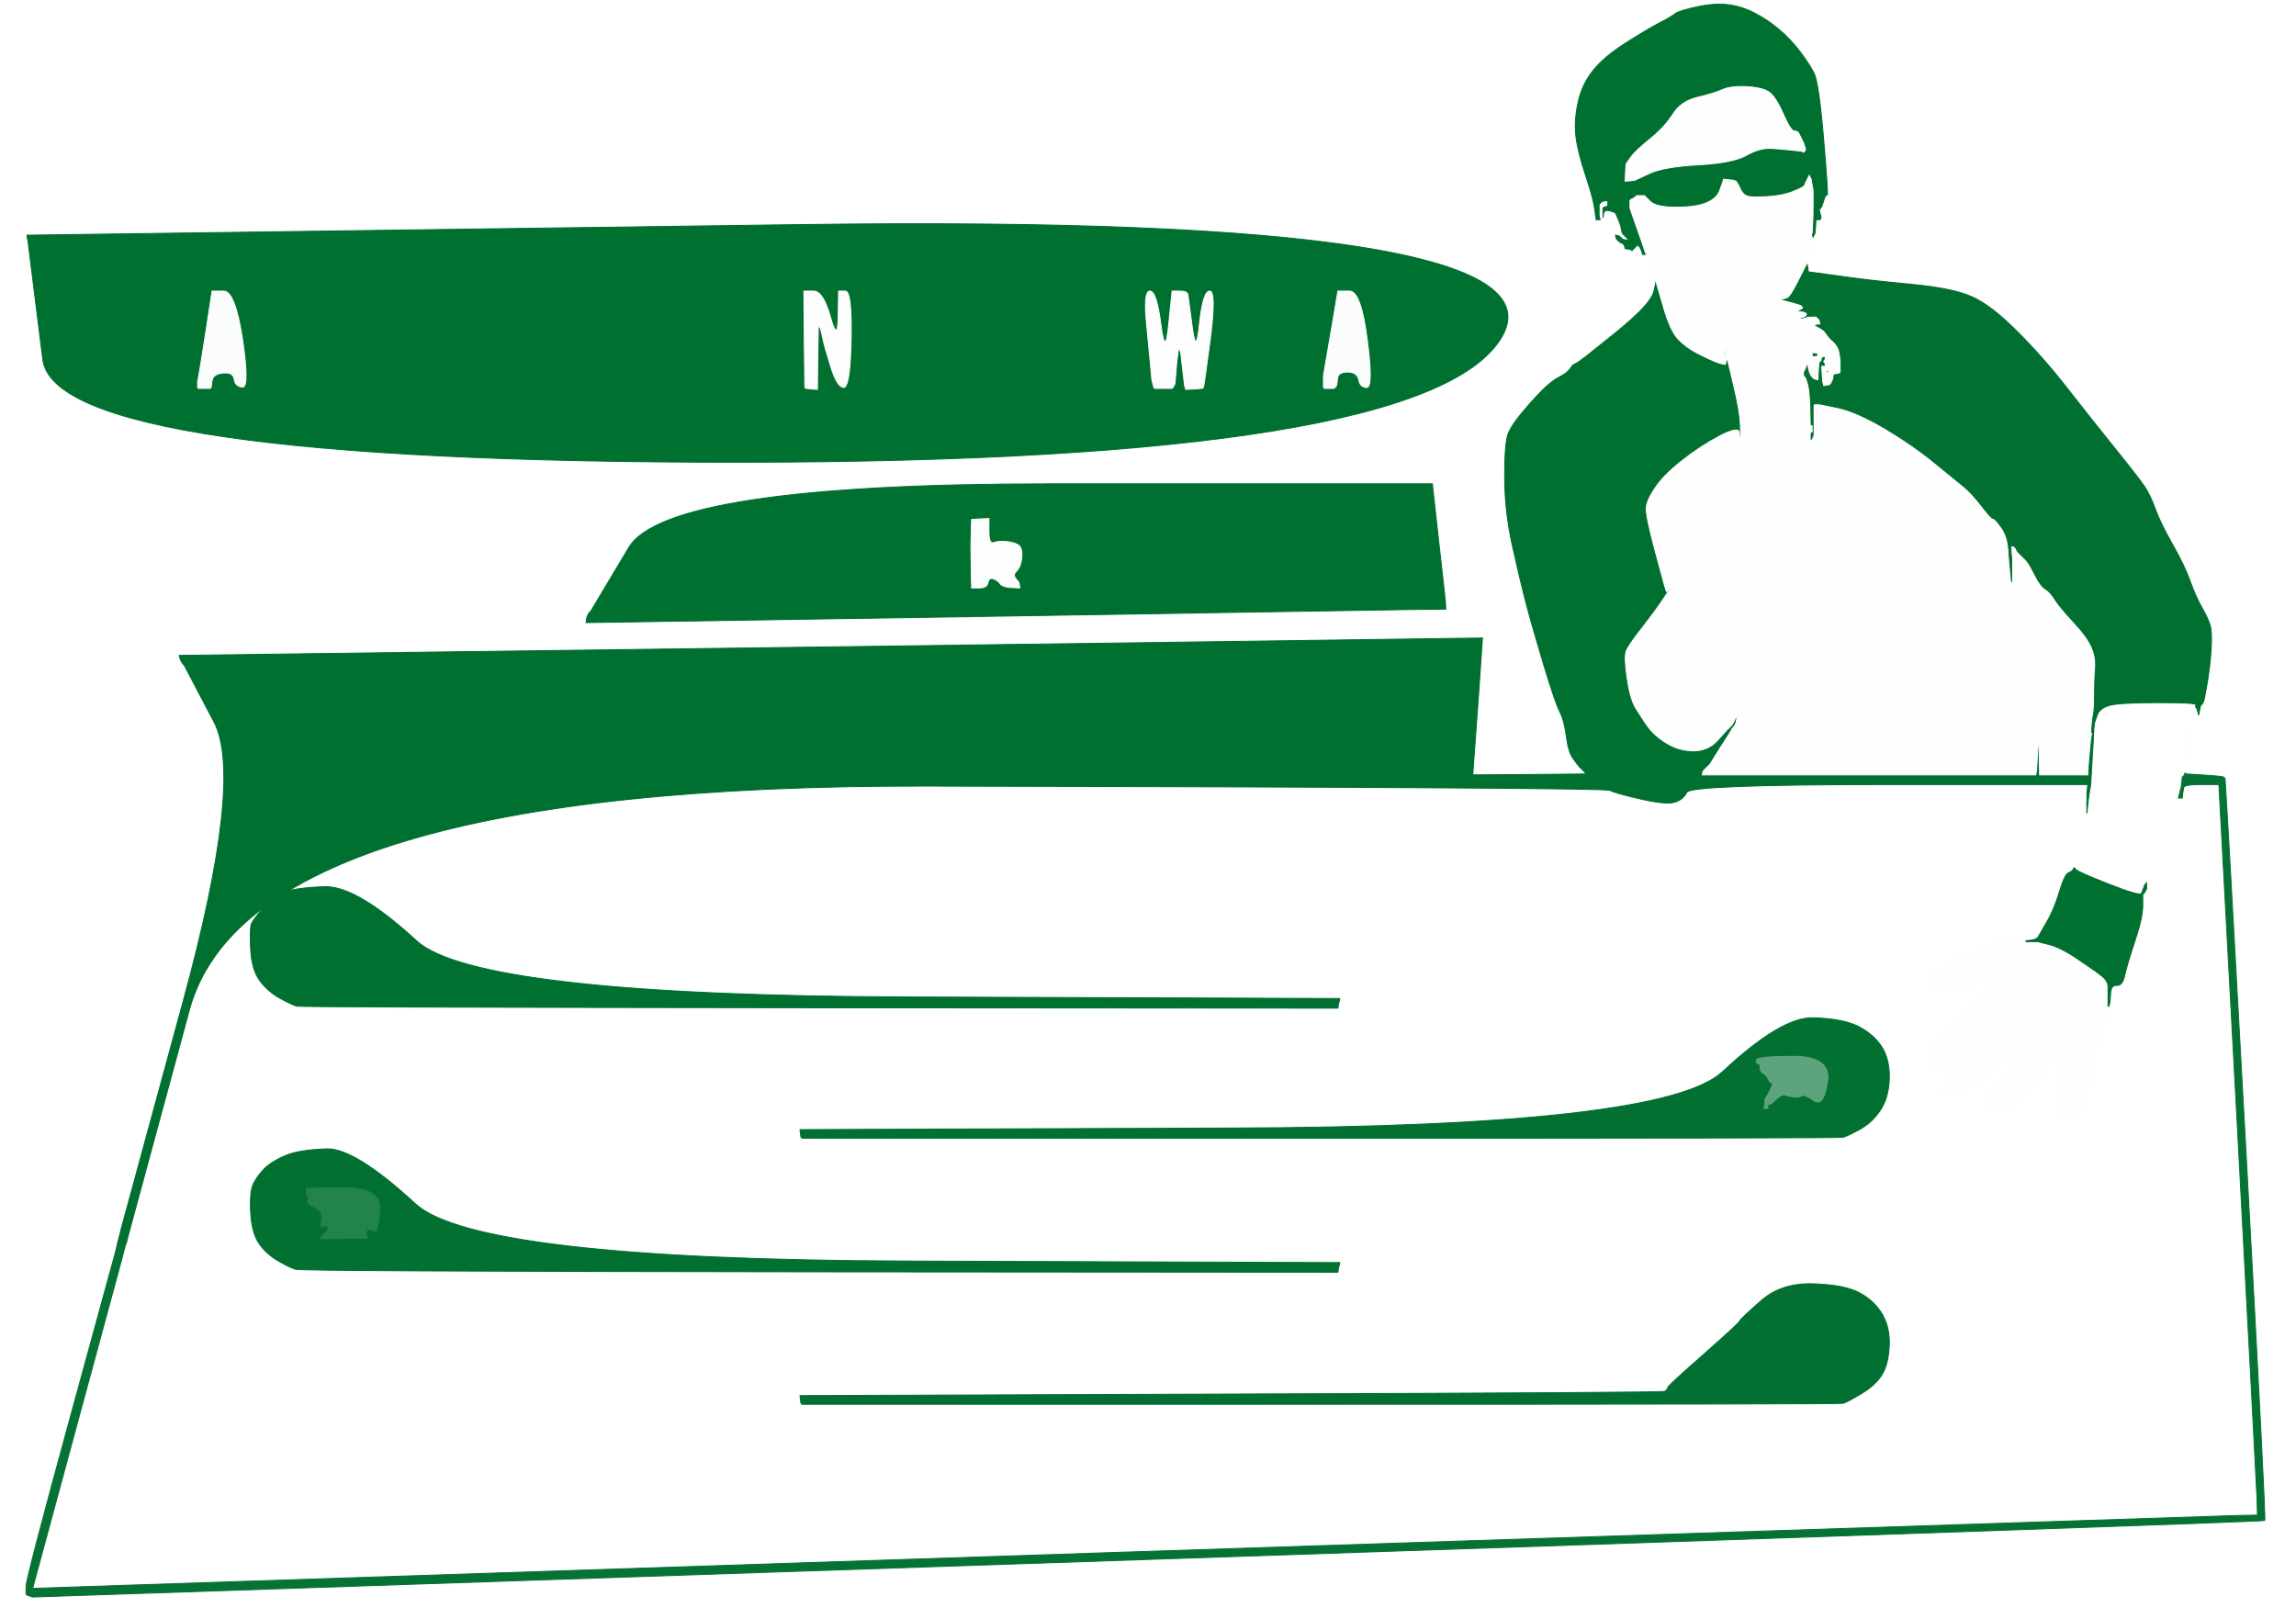 <!-- Created with clker.com Auto tracing tool http://www.clker.com) --> 
<svg 
   xmlns='http://www.w3.org/2000/svg'
   width='1191'
   height='840'>
<rect width="100%" height="100%" fill="#333333" stroke="none"/>
<path style='opacity:1;fill:#FFFFFF;fill-rule:evenodd;stroke:#FFFFFF;stroke-width:0.5px;stroke-linecap:butt;stroke-linejoin:miter;stroke-opacity:1;' d='M 1139.0 366.8 L 1139.0 367.0 L 1136.2 380.0 Q 1133.5 393.0 1133.0 396.0 L 1132.5 399.0 L 1132.2 401.0 L 1132.0 403.0 L 1131.8 405.5 L 1131.5 408.0 L 1131.5 410.0 L 1131.5 412.0 L 1132.0 411.0 L 1132.5 410.0 L 1132.8 408.5 Q 1133.0 407.0 1142.0 407.0 L 1151.0 407.0 L 1160.8 588.5 Q 1170.5 770.0 1170.8 778.0 L 1171.0 786.0 L 1160.5 786.2 Q 1150.0 786.5 583.5 805.2 L 17.0 824.0 L 17.2 823.0 L 17.5 822.0 L 18.0 820.0 Q 18.5 818.0 41.0 735.0 L 63.5 652.0 L 64.0 650.0 L 64.5 648.0 L 64.8 647.0 L 65.0 646.0 L 65.2 645.5 L 65.5 645.0 L 66.0 643.0 L 66.5 641.0 L 98.2 524.0 Q 130.0 407.0 481.0 407.8 Q 832.0 408.5 835.0 410.0 Q 838.0 411.5 851.0 414.5 Q 864.0 417.5 868.5 416.2 Q 873.0 415.0 875.0 411.0 Q 877.0 407.0 980.0 407.0 L 1083.0 407.0 L 1083.2 409.0 L 1083.5 411.0 L 1084.0 409.0 L 1084.5 407.0 L 1085.0 398.5 Q 1085.5 390.0 1085.8 385.0 L 1086.0 380.0 L 1086.2 377.5 L 1086.5 375.0 L 1087.8 371.2 Q 1089.0 367.5 1094.0 366.0 Q 1099.0 364.5 1119.0 364.5 Q 1139.0 364.5 1139.0 365.5 Q 1139.0 366.5 1139.0 366.8 z 
M 1112.0 460.5 L 1112.5 459.0 L 1112.8 458.8 L 1113.0 458.5 L 1113.2 458.2 L 1113.5 458.0 L 1113.5 459.5 L 1113.5 461.0 L 1113.0 462.0 L 1112.5 463.0 L 1112.2 463.2 L 1112.0 463.5 L 1111.8 463.8 L 1111.5 464.0 L 1111.5 470.0 Q 1111.5 476.0 1107.5 488.0 Q 1103.5 500.0 1102.2 505.8 Q 1101.0 511.5 1098.0 511.2 Q 1095.0 511.0 1094.8 515.5 L 1094.5 520.0 L 1094.2 521.0 L 1094.0 522.0 L 1093.8 522.5 Q 1093.5 523.0 1092.0 529.0 Q 1090.5 535.0 1088.5 538.5 Q 1086.5 542.0 1085.5 550.5 Q 1084.5 559.0 1080.8 570.0 Q 1077.0 581.0 1073.5 580.8 Q 1070.0 580.5 1069.2 579.8 Q 1068.5 579.0 1069.5 571.0 Q 1070.5 563.0 1070.5 555.5 Q 1070.5 548.0 1068.2 547.2 Q 1066.0 546.5 1063.8 549.8 Q 1061.5 553.0 1055.5 560.5 Q 1049.5 568.0 1045.8 571.8 L 1042.0 575.5 L 1041.8 575.8 L 1041.5 576.0 L 1041.2 576.2 L 1041.0 576.5 L 1037.5 576.5 L 1034.0 576.5 L 1033.8 576.2 L 1033.5 576.0 L 1033.2 575.8 L 1033.0 575.5 L 1032.8 575.2 L 1032.5 575.0 L 1032.2 574.8 L 1032.0 574.5 L 1031.8 574.2 L 1031.5 574.0 L 1031.5 572.5 L 1031.5 571.0 L 1032.0 569.5 L 1032.5 568.0 L 1039.0 559.5 Q 1045.5 551.0 1045.8 550.8 L 1046.0 550.5 L 1046.2 550.2 L 1046.5 550.0 L 1047.0 549.0 L 1047.5 548.0 L 1048.0 546.5 L 1048.5 545.0 L 1048.5 543.0 L 1048.5 541.0 L 1048.2 541.2 L 1048.0 541.5 L 1047.8 541.8 L 1047.5 542.0 L 1047.2 542.2 L 1047.0 542.5 L 1046.8 542.8 L 1046.5 543.0 L 1046.2 543.2 L 1046.0 543.5 L 1045.8 543.8 L 1045.5 544.0 L 1045.2 544.2 L 1045.0 544.5 L 1044.8 544.8 L 1044.5 545.0 L 1044.2 545.2 L 1044.0 545.5 L 1043.8 545.8 L 1043.5 546.0 L 1043.2 546.2 L 1043.0 546.5 L 1042.8 546.8 L 1042.5 547.0 L 1042.2 547.2 Q 1042.0 547.5 1030.0 557.5 L 1018.0 567.5 L 1017.8 567.8 L 1017.5 568.0 L 1017.2 568.2 L 1017.0 568.5 L 1014.5 568.5 L 1012.0 568.5 L 1010.5 568.0 L 1009.0 567.5 L 1008.8 567.2 L 1008.5 567.0 L 1008.5 565.0 L 1008.5 563.0 L 1009.0 561.0 L 1009.5 559.0 L 1014.8 553.8 Q 1020.0 548.5 1021.0 548.2 Q 1022.0 548.0 1024.8 544.5 Q 1027.5 541.0 1028.0 540.0 L 1028.5 539.0 L 1028.8 538.8 L 1029.0 538.5 L 1029.2 538.2 L 1029.5 538.0 L 1029.8 537.8 L 1030.0 537.5 L 1030.2 537.2 L 1030.5 537.0 L 1030.8 536.8 L 1031.0 536.5 L 1031.2 536.2 L 1031.5 536.0 L 1031.8 535.8 L 1032.0 535.5 L 1032.2 535.2 L 1032.5 535.0 L 1032.8 534.8 L 1033.0 534.5 L 1033.2 534.2 L 1033.5 534.0 L 1033.8 533.8 L 1034.0 533.5 L 1032.5 533.5 L 1031.0 533.5 L 1030.8 533.8 L 1030.5 534.0 L 1030.2 534.2 L 1030.0 534.5 L 1029.8 534.8 L 1029.5 535.0 L 1029.2 535.2 L 1029.0 535.5 L 1028.8 535.8 L 1028.5 536.0 L 1028.2 536.2 L 1028.0 536.5 L 1027.0 537.0 L 1026.0 537.5 L 1025.8 537.8 L 1025.5 538.0 L 1025.2 538.2 Q 1025.0 538.5 1017.5 545.5 L 1010.0 552.5 L 1008.5 553.0 L 1007.0 553.5 L 1006.0 553.5 L 1005.0 553.5 L 1003.0 553.0 L 1001.0 552.5 L 1000.8 552.2 L 1000.5 552.0 L 1000.5 549.0 L 1000.5 546.0 L 1001.0 545.0 L 1001.5 544.0 L 1001.8 543.8 L 1002.0 543.5 L 1009.8 535.2 Q 1017.5 527.0 1021.8 522.8 Q 1026.0 518.5 1028.0 517.0 Q 1030.0 515.5 1030.2 515.2 L 1030.5 515.0 L 1030.8 514.8 L 1031.0 514.5 L 1031.2 514.2 L 1031.5 514.0 L 1031.8 513.8 L 1032.0 513.5 L 1032.2 513.2 L 1032.5 513.0 L 1032.8 512.8 L 1033.0 512.5 L 1033.2 512.2 L 1033.5 512.0 L 1033.8 511.8 L 1034.0 511.5 L 1034.2 511.2 L 1034.5 511.0 L 1035.0 510.0 L 1035.5 509.0 L 1035.5 508.5 L 1035.5 508.0 L 1035.2 507.8 L 1035.0 507.5 L 1033.5 507.5 L 1032.0 507.5 L 1030.5 508.0 L 1029.0 508.5 L 1027.5 509.0 Q 1026.0 509.5 1024.0 510.5 Q 1022.0 511.5 1013.5 512.0 L 1005.0 512.5 L 1003.5 512.0 L 1002.0 511.5 L 1001.8 511.2 L 1001.5 511.0 L 1001.5 508.5 L 1001.5 506.0 L 1001.8 505.8 L 1002.0 505.5 L 1003.0 505.0 L 1004.0 504.5 L 1008.0 502.5 Q 1012.0 500.5 1014.5 498.5 Q 1017.0 496.5 1022.2 494.8 Q 1027.5 493.0 1030.8 490.8 Q 1034.0 488.5 1041.5 488.5 Q 1049.0 488.5 1050.0 488.2 L 1051.0 488.0 L 1053.5 488.0 L 1056.0 488.0 L 1056.2 487.5 Q 1056.5 487.0 1056.8 486.8 L 1057.0 486.5 L 1061.2 479.2 Q 1065.5 472.0 1068.2 462.8 Q 1071.0 453.5 1073.0 452.8 Q 1075.0 452.0 1075.5 450.8 Q 1076.0 449.5 1076.5 450.8 Q 1077.0 452.0 1093.5 458.5 Q 1110.0 465.0 1110.8 463.5 Q 1111.5 462.0 1112.0 460.5 z 
M 471.0 517.2 L 695.0 518.0 L 694.8 519.0 L 694.5 520.0 L 694.2 521.5 L 694.0 523.0 L 425.0 522.8 Q 156.0 522.5 154.0 522.0 Q 152.0 521.5 145.5 518.0 Q 139.0 514.5 134.8 508.8 Q 130.5 503.0 130.0 492.0 Q 129.5 481.0 130.5 479.0 Q 131.5 477.0 135.8 471.8 Q 140.0 466.5 146.0 463.5 Q 152.0 460.5 168.5 460.0 Q 185.0 459.5 216.0 488.0 Q 247.0 516.5 471.0 517.2 z 
M 685.0 590.5 L 416.0 590.5 L 415.8 590.2 L 415.5 590.0 L 415.2 588.0 L 415.0 586.0 L 639.0 585.2 Q 863.0 584.5 893.5 556.0 Q 924.0 527.5 940.5 528.0 Q 957.0 528.5 965.0 533.0 Q 973.0 537.5 976.8 544.2 Q 980.5 551.0 980.0 560.5 Q 979.5 570.0 975.2 576.2 Q 971.0 582.5 964.5 586.0 Q 958.0 589.5 956.0 590.0 Q 954.0 590.5 685.0 590.5 z 
M 471.0 654.2 L 695.0 655.0 L 694.8 656.0 L 694.5 657.0 L 694.2 658.5 L 694.0 660.0 L 425.5 659.8 Q 157.0 659.5 153.5 658.5 Q 150.0 657.5 143.8 653.8 Q 137.5 650.0 134.0 644.5 Q 130.5 639.0 130.0 628.5 Q 129.5 618.0 131.5 614.0 Q 133.5 610.0 137.2 606.2 Q 141.0 602.5 148.0 599.5 Q 155.0 596.5 169.5 596.0 Q 184.0 595.5 215.5 624.5 Q 247.0 653.5 471.0 654.2 z 
M 685.0 728.5 L 416.0 728.5 L 415.8 728.2 L 415.5 728.0 L 415.2 726.0 L 415.0 724.0 L 638.5 723.2 Q 862.0 722.5 863.5 721.8 Q 865.0 721.0 865.0 720.0 Q 865.0 719.0 883.5 702.8 Q 902.0 686.5 902.5 685.2 Q 903.0 684.0 913.5 674.8 Q 924.0 665.5 940.5 666.0 Q 957.0 666.5 964.8 670.8 Q 972.5 675.0 976.5 682.0 Q 980.5 689.0 980.0 698.5 Q 979.5 708.0 976.2 713.2 Q 973.0 718.5 965.5 723.0 Q 958.0 727.5 956.0 728.0 Q 954.0 728.5 685.0 728.5 z 
'/>
<path style='opacity:1;fill:#FFFFFF;fill-rule:evenodd;stroke:#FFFFFF;stroke-width:0.5px;stroke-linecap:butt;stroke-linejoin:miter;stroke-opacity:1;' d='M 0.0 420.0 L 0.0 0.0 L 595.5 0.0 L 1191.0 0.0 L 1191.0 420.0 L 1191.0 840.0 L 595.5 840.0 L 0.0 840.0 L 0.0 420.0 z 
M 943.5 114.0 L 942.0 114.0 L 941.8 117.5 L 941.5 121.0 L 941.0 122.0 L 940.5 123.0 L 940.2 122.0 L 940.0 121.0 L 939.8 121.0 Q 939.5 121.0 938.2 129.0 L 937.0 137.0 L 937.2 137.0 Q 937.5 137.0 937.8 139.0 L 938.0 141.0 L 954.0 143.2 Q 970.0 145.5 991.5 147.5 Q 1013.0 149.5 1023.0 154.0 Q 1033.0 158.5 1046.2 171.8 Q 1059.5 185.0 1072.0 201.0 Q 1084.5 217.0 1097.0 232.5 Q 1109.5 248.0 1112.5 252.5 Q 1115.5 257.0 1118.0 264.0 Q 1120.5 271.0 1127.0 282.5 Q 1133.5 294.0 1136.2 301.8 Q 1139.0 309.5 1142.2 315.2 Q 1145.5 321.0 1146.5 324.5 Q 1147.5 328.0 1147.0 336.5 Q 1146.5 345.0 1145.0 354.0 Q 1143.5 363.0 1143.0 364.0 L 1142.5 365.0 L 1142.2 365.2 L 1142.0 365.5 L 1141.8 365.8 L 1141.5 366.0 L 1141.0 368.5 L 1140.5 371.0 L 1140.0 369.0 Q 1139.5 367.0 1139.2 367.0 L 1139.0 367.0 L 1136.2 380.0 Q 1133.5 393.0 1133.0 396.0 L 1132.5 399.0 L 1132.2 401.0 L 1132.0 403.0 L 1132.2 403.0 L 1132.5 403.0 L 1133.0 402.0 L 1133.5 401.0 L 1133.8 401.2 L 1134.0 401.5 L 1142.0 402.0 Q 1150.0 402.5 1152.0 402.8 Q 1154.0 403.0 1154.2 404.0 Q 1154.5 405.0 1165.0 596.5 Q 1175.5 788.0 1174.8 788.8 Q 1174.0 789.5 595.5 809.0 L 17.0 828.5 L 15.5 828.0 L 14.0 827.5 L 13.8 827.2 L 13.5 827.0 L 13.5 823.0 Q 13.5 819.0 36.5 735.0 L 59.5 651.0 L 60.0 649.0 L 60.5 647.0 L 60.8 646.0 L 61.0 645.0 L 61.2 644.0 L 61.5 643.0 L 62.0 641.0 L 62.5 639.0 L 63.0 637.0 Q 63.5 635.0 95.0 519.5 Q 126.5 404.0 111.0 374.5 L 95.5 345.0 L 95.2 344.8 L 95.0 344.5 L 94.8 344.2 L 94.5 344.0 L 94.0 343.0 L 93.5 342.0 L 93.2 341.0 L 93.0 340.0 L 414.5 335.8 Q 736.0 331.5 752.5 331.2 L 769.0 331.0 L 766.8 363.0 Q 764.5 395.0 764.2 398.5 L 764.0 402.0 L 793.5 401.8 L 823.0 401.5 L 822.8 401.2 L 822.5 401.0 L 822.2 400.8 L 822.0 400.5 L 821.8 400.2 L 821.5 400.0 L 821.2 399.8 L 821.0 399.5 L 820.8 399.2 L 820.5 399.0 L 820.2 398.8 L 820.0 398.5 L 819.8 398.2 L 819.5 398.0 L 819.2 397.8 L 819.0 397.5 L 818.8 397.2 Q 818.5 397.0 816.0 393.5 Q 813.5 390.0 812.5 382.0 Q 811.5 374.0 809.0 369.0 Q 806.5 364.0 800.5 344.0 Q 794.5 324.0 791.5 312.5 Q 788.5 301.0 784.5 283.0 Q 780.5 265.0 780.5 247.0 Q 780.5 229.0 782.5 224.5 Q 784.5 220.0 789.8 213.8 Q 795.0 207.5 800.0 202.5 Q 805.0 197.5 809.0 195.5 Q 813.0 193.5 814.5 191.2 Q 816.0 189.0 817.0 188.8 Q 818.0 188.5 822.8 184.8 Q 827.5 181.0 837.8 172.8 Q 848.0 164.5 852.8 159.2 Q 857.5 154.0 858.2 150.0 L 859.0 146.0 L 858.8 146.0 Q 858.5 146.0 858.0 141.5 Q 857.5 137.0 855.8 134.5 L 854.0 132.0 L 853.0 132.0 L 852.0 132.0 L 851.8 131.0 L 851.5 130.0 L 851.0 129.0 L 850.5 128.0 L 850.2 127.8 L 850.0 127.5 L 849.8 127.2 L 849.5 127.0 L 849.2 127.2 L 849.0 127.5 L 848.8 127.8 L 848.5 128.0 L 848.2 128.2 L 848.0 128.5 L 847.8 128.8 L 847.5 129.0 L 847.2 129.2 L 847.0 129.5 L 846.8 129.8 L 846.5 130.0 L 846.2 129.8 L 846.0 129.5 L 844.5 129.2 L 843.0 129.0 L 842.8 128.0 L 842.5 127.0 L 842.2 126.8 L 842.0 126.5 L 841.0 126.0 L 840.0 125.5 L 839.8 125.2 L 839.5 125.0 L 839.2 124.8 L 839.0 124.5 L 838.8 124.2 L 838.5 124.0 L 838.2 123.0 L 838.0 122.0 L 839.0 122.2 L 840.0 122.5 L 841.0 123.5 Q 842.0 124.5 843.5 124.5 L 845.0 124.5 L 844.8 124.2 L 844.5 124.0 L 844.2 123.8 L 844.0 123.5 L 843.8 123.2 L 843.5 123.0 L 843.2 122.8 L 843.0 122.5 L 842.8 122.2 L 842.5 122.0 L 842.2 121.8 L 842.0 121.5 L 841.8 121.2 L 841.5 121.0 L 841.0 118.5 Q 840.5 116.0 839.2 113.2 L 838.0 110.5 L 837.0 110.0 Q 836.0 109.5 834.0 109.2 Q 832.0 109.0 831.8 111.0 L 831.5 113.0 L 831.5 110.5 L 831.5 108.0 L 831.8 107.8 L 832.0 107.5 L 833.0 107.2 L 834.0 107.0 L 834.0 105.5 L 834.0 104.0 L 832.5 104.2 L 831.0 104.5 L 830.8 104.8 L 830.5 105.0 L 830.2 105.2 L 830.0 105.5 L 829.8 105.8 L 829.5 106.0 L 829.5 109.0 L 829.5 112.0 L 829.8 113.0 L 830.0 114.0 L 829.0 114.0 L 828.0 114.0 L 827.2 108.5 Q 826.5 103.0 822.5 91.0 Q 818.5 79.0 817.5 71.0 Q 816.5 63.0 818.5 53.5 Q 820.5 44.0 826.2 36.8 Q 832.0 29.5 843.0 22.5 Q 854.0 15.5 860.2 12.2 Q 866.5 9.0 868.8 7.2 Q 871.0 5.5 880.5 3.5 Q 890.0 1.5 897.0 2.5 Q 904.0 3.5 910.2 6.8 Q 916.5 10.0 922.5 15.0 Q 928.5 20.0 933.5 26.5 Q 938.5 33.0 941.0 38.0 Q 943.5 43.0 946.0 72.5 Q 948.5 102.0 947.8 101.2 Q 947.0 100.5 945.8 104.8 Q 944.5 109.0 944.0 108.0 Q 943.5 107.0 943.8 108.8 Q 944.0 110.5 944.5 112.2 Q 945.0 114.0 943.5 114.0 z 
M 15.0 129.0 L 14.5 125.0 L 14.2 123.5 L 14.0 122.0 L 415.8 116.5 Q 817.5 111.0 778.8 175.2 Q 740.0 239.5 384.5 239.8 Q 29.0 240.0 22.2 186.5 Q 15.5 133.0 15.0 129.0 z 
M 544.5 251.0 L 743.0 251.0 L 746.2 280.0 Q 749.5 309.0 749.8 312.5 L 750.0 316.0 L 732.0 316.2 Q 714.0 316.5 509.0 319.8 L 304.0 323.0 L 304.2 321.5 L 304.5 320.0 L 305.0 319.0 L 305.5 318.0 L 305.8 317.8 L 306.0 317.5 L 306.2 317.2 L 306.5 317.0 L 326.2 284.0 Q 346.0 251.0 544.5 251.0 z 
'/>
<path style='opacity:1;fill:#007030;fill-rule:evenodd;stroke:#007030;stroke-width:0.5px;stroke-linecap:butt;stroke-linejoin:miter;stroke-opacity:1;' d='M 15.0 129.0 L 14.5 125.0 L 14.2 123.5 L 14.0 122.0 L 415.8 116.5 Q 817.5 111.0 778.8 175.2 Q 740.0 239.5 384.5 239.8 Q 29.0 240.0 22.2 186.5 Q 15.5 133.0 15.0 129.0 z 
M 106.8 172.0 L 110.0 151.0 L 116.0 151.0 Q 122.0 151.0 125.8 176.0 Q 129.5 201.0 125.8 200.8 Q 122.0 200.5 121.5 196.8 Q 121.0 193.0 115.8 193.5 Q 110.5 194.0 110.0 197.5 L 109.5 201.0 L 109.2 201.2 L 109.0 201.5 L 106.0 201.5 L 103.0 201.5 L 102.8 201.2 L 102.5 201.0 L 102.5 199.5 L 102.5 198.0 L 103.0 195.5 Q 103.5 193.0 106.8 172.0 z 
M 417.2 176.0 L 417.0 151.0 L 422.0 151.0 Q 427.0 151.0 430.8 164.5 Q 434.5 178.0 434.8 164.5 L 435.0 151.0 L 438.5 151.0 Q 442.0 151.0 441.5 176.2 Q 441.0 201.5 437.5 201.0 Q 434.0 200.5 430.8 189.8 Q 427.5 179.0 427.0 176.5 L 426.5 174.0 L 426.0 172.0 L 425.5 170.0 L 425.2 169.8 L 425.0 169.5 L 424.8 169.2 L 424.5 169.0 L 424.2 185.5 L 424.0 202.0 L 421.0 201.8 L 418.0 201.5 L 417.8 201.2 L 417.5 201.0 L 417.2 176.0 z 
M 606.2 168.5 L 608.0 151.0 L 612.0 151.0 Q 616.0 151.0 616.2 153.0 L 616.5 155.0 L 618.5 170.0 Q 620.5 185.0 622.2 168.0 Q 624.0 151.0 627.5 151.0 Q 631.0 151.0 627.8 176.0 Q 624.5 201.0 624.2 201.2 Q 624.0 201.5 619.5 201.8 L 615.0 202.0 L 614.8 201.0 L 614.5 200.0 L 614.0 196.0 Q 613.5 192.0 613.0 187.5 L 612.5 183.0 L 612.0 181.5 L 611.5 180.0 L 611.0 183.5 L 610.5 187.0 L 610.0 193.0 L 609.5 199.0 L 609.0 200.0 L 608.5 201.0 L 608.2 201.2 L 608.0 201.5 L 603.5 201.5 L 599.0 201.5 L 598.8 201.2 L 598.5 201.0 L 598.0 199.0 L 597.5 197.0 L 597.0 191.5 Q 596.5 186.0 594.8 168.5 Q 593.0 151.0 596.5 151.0 Q 600.0 151.0 602.2 168.5 Q 604.5 186.0 606.2 168.5 z 
M 690.8 170.0 L 694.0 151.0 L 700.0 151.0 Q 706.0 151.0 709.2 176.0 Q 712.5 201.0 709.0 201.0 Q 705.5 201.0 704.8 197.0 Q 704.0 193.0 699.0 193.0 Q 694.0 193.0 693.8 196.5 Q 693.5 200.0 693.2 200.2 L 693.0 200.5 L 692.8 200.8 L 692.5 201.0 L 692.2 201.2 L 692.0 201.5 L 689.5 201.5 L 687.0 201.5 L 686.8 201.2 L 686.5 201.0 L 686.5 198.0 L 686.5 195.0 L 687.0 192.0 Q 687.5 189.0 690.8 170.0 z 
'/>
<path style='opacity:1;fill:#007030;fill-rule:evenodd;stroke:#007030;stroke-width:0.5px;stroke-linecap:butt;stroke-linejoin:miter;stroke-opacity:1;' d='M 858.2 150.0 L 859.0 146.0 L 862.8 159.0 Q 866.5 172.0 870.8 176.2 Q 875.0 180.5 881.0 183.5 Q 887.0 186.5 889.5 187.5 Q 892.0 188.5 893.5 188.8 L 895.0 189.0 L 894.8 188.0 Q 894.5 187.0 894.2 184.0 Q 894.0 181.0 895.0 181.0 L 896.0 181.0 L 895.8 182.0 Q 895.5 183.0 895.2 184.0 L 895.0 185.0 L 895.2 185.0 Q 895.5 185.0 895.8 185.5 L 896.0 186.0 L 899.2 199.5 Q 902.5 213.0 902.8 220.5 L 903.0 228.0 L 902.8 228.0 Q 902.5 228.0 902.2 224.5 Q 902.0 221.0 892.0 226.2 Q 882.0 231.5 872.5 239.0 Q 863.0 246.5 858.8 252.8 Q 854.5 259.0 854.0 263.0 Q 853.5 267.0 858.5 285.5 L 863.5 304.0 L 864.0 305.5 L 864.5 307.0 L 864.8 306.0 Q 865.0 305.0 866.0 305.0 L 867.0 305.0 L 860.2 314.0 Q 853.5 323.0 849.0 329.0 Q 844.5 335.0 843.5 338.0 Q 842.5 341.0 844.0 351.5 Q 845.5 362.0 848.2 366.8 Q 851.0 371.5 854.5 376.5 Q 858.0 381.5 864.5 385.5 Q 871.0 389.5 878.5 389.5 Q 886.0 389.5 891.0 384.0 Q 896.0 378.5 896.2 378.2 L 896.5 378.0 L 896.8 377.8 L 897.0 377.5 L 897.2 377.2 L 897.5 377.0 L 897.8 376.8 L 898.0 376.5 L 898.2 376.2 L 898.5 376.0 L 899.0 375.0 L 899.5 374.0 L 900.0 372.5 L 900.5 371.0 L 900.8 371.0 L 901.0 371.0 L 901.2 371.0 L 901.5 371.0 L 901.5 372.0 L 901.5 373.0 L 901.0 374.0 L 900.5 375.0 L 900.0 376.0 L 899.5 377.0 L 899.2 377.2 L 899.0 377.5 L 898.8 377.8 L 898.5 378.0 L 898.0 379.0 Q 897.5 380.0 892.2 388.2 L 887.0 396.5 L 886.8 396.8 L 886.5 397.0 L 886.2 397.2 L 886.0 397.5 L 885.8 397.8 L 885.5 398.0 L 885.2 398.2 L 885.0 398.5 L 884.8 398.8 L 884.5 399.0 L 884.2 399.2 L 884.0 399.5 L 883.8 399.8 L 883.5 400.0 L 883.2 401.0 L 883.0 402.0 L 969.5 402.0 L 1056.0 402.0 L 1056.2 401.0 Q 1056.5 400.0 1057.0 390.0 L 1057.5 380.0 L 1057.8 391.0 L 1058.0 402.0 L 1070.5 402.0 L 1083.0 402.0 L 1083.2 397.5 Q 1083.5 393.0 1084.0 388.0 L 1084.5 383.0 L 1084.8 381.5 L 1085.0 380.0 L 1085.5 380.0 L 1086.0 380.0 L 1085.8 385.0 Q 1085.5 390.0 1085.0 398.5 L 1084.5 407.0 L 1084.0 410.0 L 1083.5 413.0 L 1083.0 417.5 L 1082.5 422.0 L 1082.5 416.5 Q 1082.5 411.0 1082.8 409.0 L 1083.0 407.0 L 980.0 407.0 Q 877.0 407.0 875.0 411.0 Q 873.0 415.0 868.5 416.2 Q 864.0 417.5 851.0 414.5 Q 838.0 411.5 835.0 410.0 Q 832.0 408.5 481.0 407.8 Q 130.0 407.0 98.2 524.0 L 66.5 641.0 L 66.0 643.0 L 65.5 645.0 L 65.2 645.5 L 65.0 646.0 L 64.8 646.0 L 64.5 646.0 L 64.2 646.2 L 64.0 646.5 L 63.0 646.8 L 62.0 647.0 L 61.8 646.0 L 61.5 645.0 L 61.2 645.0 L 61.0 645.0 L 61.2 644.0 L 61.5 643.0 L 62.0 641.0 L 62.5 639.0 L 63.0 637.0 Q 63.5 635.0 95.0 519.5 Q 126.5 404.0 111.0 374.5 L 95.5 345.0 L 95.2 344.8 L 95.0 344.5 L 94.8 344.2 L 94.5 344.0 L 94.0 343.0 L 93.5 342.0 L 93.2 341.0 L 93.0 340.0 L 414.5 335.8 Q 736.0 331.5 752.5 331.2 L 769.0 331.0 L 766.8 363.0 Q 764.5 395.0 764.2 398.5 L 764.0 402.0 L 793.5 401.8 L 823.0 401.5 L 822.8 401.2 L 822.5 401.0 L 822.2 400.8 L 822.0 400.5 L 821.8 400.2 L 821.5 400.0 L 821.2 399.8 L 821.0 399.5 L 820.8 399.2 L 820.5 399.0 L 820.2 398.8 L 820.0 398.5 L 819.8 398.2 L 819.5 398.0 L 819.2 397.8 L 819.0 397.5 L 818.8 397.2 Q 818.5 397.0 816.0 393.5 Q 813.5 390.0 812.5 382.0 Q 811.5 374.0 809.0 369.0 Q 806.5 364.0 800.5 344.0 Q 794.5 324.0 791.5 312.5 Q 788.5 301.0 784.5 283.0 Q 780.5 265.0 780.5 247.0 Q 780.5 229.0 782.5 224.5 Q 784.5 220.0 789.8 213.8 Q 795.0 207.5 800.0 202.5 Q 805.0 197.5 809.0 195.5 Q 813.0 193.5 814.5 191.2 Q 816.0 189.0 817.0 188.8 Q 818.0 188.5 822.8 184.8 Q 827.5 181.0 837.8 172.8 Q 848.0 164.5 852.8 159.2 Q 857.5 154.0 858.2 150.0 z 
'/>
<path style='opacity:1;fill:#FEFEFE;fill-rule:evenodd;stroke:#FEFEFE;stroke-width:0.5px;stroke-linecap:butt;stroke-linejoin:miter;stroke-opacity:1;' d='M 940.8 209.8 L 941.0 209.5 L 942.5 209.5 L 944.0 209.5 L 953.5 211.5 Q 963.0 213.5 977.8 222.2 Q 992.5 231.0 1003.5 240.0 Q 1014.5 249.0 1018.8 252.5 Q 1023.0 256.0 1028.0 262.5 Q 1033.0 269.0 1034.0 269.0 Q 1035.0 269.0 1038.2 273.5 Q 1041.5 278.0 1042.0 284.0 L 1042.5 290.0 L 1042.8 286.5 L 1043.0 283.0 L 1044.0 283.2 L 1045.0 283.5 L 1045.2 283.8 L 1045.5 284.0 L 1046.0 285.0 L 1046.5 286.0 L 1046.8 286.2 L 1047.0 286.5 L 1047.2 286.8 L 1047.5 287.0 L 1047.8 287.2 L 1048.0 287.5 L 1048.2 287.8 L 1048.5 288.0 L 1048.8 288.2 L 1049.0 288.5 L 1049.2 288.8 L 1049.5 289.0 L 1051.0 290.5 Q 1052.5 292.0 1055.5 298.0 Q 1058.5 304.0 1061.0 305.5 Q 1063.5 307.0 1066.0 311.0 Q 1068.5 315.0 1075.8 322.8 Q 1083.0 330.5 1085.2 335.8 Q 1087.5 341.0 1087.0 347.0 Q 1086.5 353.0 1086.5 360.5 Q 1086.5 368.0 1086.0 370.5 L 1085.5 373.0 L 1085.2 376.5 L 1085.0 380.0 L 1084.8 381.5 L 1084.5 383.0 L 1084.0 388.0 Q 1083.5 393.0 1083.2 397.5 L 1083.0 402.0 L 1070.5 402.0 L 1058.0 402.0 L 1057.8 391.0 L 1057.5 380.0 L 1057.0 390.0 Q 1056.5 400.0 1056.2 401.0 L 1056.0 402.0 L 969.5 402.0 L 883.0 402.0 L 883.2 401.0 L 883.5 400.0 L 883.8 399.8 L 884.0 399.5 L 884.2 399.2 L 884.5 399.0 L 884.8 398.8 L 885.0 398.5 L 885.2 398.2 L 885.5 398.0 L 885.8 397.8 L 886.0 397.5 L 886.2 397.2 L 886.5 397.0 L 886.8 396.8 L 887.0 396.5 L 892.2 388.2 Q 897.5 380.0 898.0 379.0 L 898.5 378.0 L 898.8 377.8 L 899.0 377.5 L 899.2 377.2 L 899.5 377.0 L 900.0 376.0 L 900.5 375.0 L 900.8 373.5 L 901.0 372.0 L 901.2 372.0 Q 901.5 372.0 901.5 371.5 L 901.5 371.0 L 901.2 371.0 L 901.0 371.0 L 901.0 370.8 Q 901.0 370.5 903.2 365.2 Q 905.5 360.0 911.5 335.0 Q 917.5 310.0 921.5 287.5 Q 925.5 265.0 929.5 251.0 Q 933.5 237.0 936.2 232.5 L 939.0 228.0 L 939.2 228.0 L 939.5 228.0 L 939.5 227.0 Q 939.5 226.0 939.2 225.5 L 939.0 225.0 L 939.0 224.8 L 939.0 224.5 L 939.5 224.2 L 940.0 224.0 L 940.2 224.0 Q 940.5 224.0 940.2 222.5 L 940.0 221.0 L 939.5 220.8 L 939.0 220.5 L 939.0 220.2 L 939.0 220.0 L 939.0 219.8 Q 939.0 219.5 939.8 214.8 L 940.5 210.0 L 940.8 209.8 z 
'/>
<path style='opacity:1;fill:#007030;fill-rule:evenodd;stroke:#007030;stroke-width:0.5px;stroke-linecap:butt;stroke-linejoin:miter;stroke-opacity:1;' d='M 544.5 251.0 L 743.0 251.0 L 746.2 280.0 Q 749.5 309.0 749.8 312.5 L 750.0 316.0 L 732.0 316.2 Q 714.0 316.5 509.0 319.8 L 304.0 323.0 L 304.2 321.5 L 304.5 320.0 L 305.0 319.0 L 305.5 318.0 L 305.8 317.8 L 306.0 317.5 L 306.2 317.2 L 306.5 317.0 L 326.2 284.0 Q 346.0 251.0 544.5 251.0 z 
M 503.8 276.8 L 504.0 269.5 L 508.5 269.2 L 513.0 269.0 L 513.0 275.8 Q 513.0 282.5 515.5 281.5 Q 518.0 280.5 522.5 281.0 Q 527.0 281.5 528.8 283.2 Q 530.5 285.0 530.0 289.5 Q 529.5 294.0 527.5 296.0 Q 525.5 298.0 526.5 299.5 Q 527.5 301.0 527.8 301.2 L 528.0 301.5 L 528.2 301.8 L 528.5 302.0 L 528.8 303.5 L 529.0 305.0 L 524.5 304.8 Q 520.0 304.5 518.8 302.8 Q 517.5 301.0 515.2 300.2 Q 513.0 299.5 512.5 302.2 Q 512.0 305.0 508.0 305.0 L 504.0 305.0 L 503.8 294.5 Q 503.5 284.0 503.8 276.8 z 
'/>
<path style='opacity:1;fill:#006F2F;fill-rule:evenodd;stroke:#006F2F;stroke-width:0.5px;stroke-linecap:butt;stroke-linejoin:miter;stroke-opacity:1;' d='M 936.8 137.5 L 937.0 137.0 L 937.2 137.0 Q 937.5 137.0 937.8 139.0 L 938.0 141.0 L 954.0 143.2 Q 970.0 145.5 991.5 147.5 Q 1013.0 149.5 1023.0 154.0 Q 1033.0 158.5 1046.2 171.8 Q 1059.5 185.0 1072.0 201.0 Q 1084.5 217.0 1097.0 232.5 Q 1109.5 248.0 1112.5 252.5 Q 1115.5 257.0 1118.0 264.0 Q 1120.5 271.0 1127.0 282.5 Q 1133.5 294.0 1136.2 301.8 Q 1139.0 309.5 1142.2 315.2 Q 1145.5 321.0 1146.5 324.5 Q 1147.5 328.0 1147.0 336.5 Q 1146.5 345.0 1145.0 354.0 Q 1143.5 363.0 1143.0 364.0 L 1142.5 365.0 L 1142.2 365.2 L 1142.0 365.5 L 1141.8 365.8 L 1141.5 366.0 L 1141.0 368.5 L 1140.5 371.0 L 1140.0 369.0 Q 1139.5 367.0 1139.2 367.0 L 1139.0 367.0 L 1139.0 366.8 Q 1139.0 366.5 1139.0 365.5 Q 1139.0 364.5 1119.0 364.5 Q 1099.0 364.5 1094.0 366.0 Q 1089.0 367.5 1087.8 371.2 L 1086.5 375.0 L 1086.2 377.5 L 1086.0 380.0 L 1085.5 380.0 L 1085.0 380.0 L 1085.2 376.5 L 1085.5 373.0 L 1086.0 370.5 Q 1086.5 368.0 1086.5 360.5 Q 1086.5 353.0 1087.0 347.0 Q 1087.5 341.0 1085.2 335.8 Q 1083.0 330.5 1075.8 322.8 Q 1068.5 315.0 1066.0 311.0 Q 1063.5 307.0 1061.0 305.5 Q 1058.5 304.0 1055.5 298.0 Q 1052.5 292.0 1051.0 290.5 L 1049.5 289.0 L 1049.2 288.8 L 1049.0 288.5 L 1048.8 288.2 L 1048.5 288.0 L 1048.2 287.8 L 1048.0 287.5 L 1047.8 287.2 L 1047.5 287.0 L 1047.2 286.8 L 1047.0 286.5 L 1046.8 286.2 L 1046.5 286.0 L 1046.0 285.0 L 1045.5 284.0 L 1045.2 283.8 L 1045.0 283.5 L 1044.0 283.2 L 1043.0 283.0 L 1043.2 286.5 L 1043.5 290.0 L 1043.5 296.0 L 1043.5 302.0 L 1043.0 297.0 Q 1042.5 292.0 1042.0 285.0 Q 1041.5 278.0 1038.2 273.5 Q 1035.0 269.0 1034.0 269.0 Q 1033.0 269.0 1028.0 262.5 Q 1023.0 256.0 1018.8 252.5 Q 1014.5 249.0 1003.5 240.0 Q 992.5 231.0 977.8 222.2 Q 963.0 213.5 953.5 211.5 L 944.0 209.5 L 942.5 209.5 L 941.0 209.5 L 940.8 209.8 L 940.5 210.0 L 940.5 214.5 Q 940.5 219.0 940.5 222.5 L 940.5 226.0 L 940.0 227.0 L 939.5 228.0 L 939.2 228.0 L 939.0 228.0 L 939.0 226.5 L 939.0 225.0 L 939.0 224.8 L 939.0 224.5 L 939.5 224.2 L 940.0 224.0 L 940.0 222.5 L 940.0 221.0 L 939.5 220.8 L 939.0 220.5 L 939.0 220.2 L 939.0 220.0 L 938.8 211.0 Q 938.5 202.0 937.5 199.0 L 936.5 196.0 L 936.2 195.8 L 936.0 195.5 L 935.8 195.2 L 935.5 195.0 L 935.5 194.0 L 935.5 193.0 L 936.0 192.0 L 936.5 191.0 L 937.0 189.5 L 937.5 188.0 L 938.0 190.5 Q 938.5 193.0 939.0 194.0 L 939.5 195.0 L 939.8 195.2 L 940.0 195.5 L 940.2 195.8 L 940.5 196.0 L 940.8 196.2 L 941.0 196.5 L 942.0 196.8 L 943.0 197.0 L 943.2 192.5 L 943.5 188.0 L 943.8 187.8 L 944.0 187.5 L 944.2 187.2 L 944.5 187.0 L 944.8 186.8 L 945.0 186.5 L 944.0 186.0 L 943.0 185.5 L 941.5 185.2 L 940.0 185.0 L 940.0 184.0 L 940.0 183.0 L 941.5 183.2 L 943.0 183.5 L 944.0 184.0 L 945.0 184.5 L 946.0 184.8 L 947.0 185.0 L 946.8 186.0 L 946.5 187.0 L 946.2 187.2 L 946.0 187.5 L 946.2 187.8 L 946.5 188.0 L 947.0 189.0 L 947.5 190.0 L 948.0 191.0 L 948.5 192.0 L 948.8 192.2 L 949.0 192.5 L 950.0 193.0 L 951.0 193.5 L 952.5 193.5 L 954.0 193.5 L 954.2 193.2 L 954.5 193.0 L 954.5 190.0 L 954.5 187.0 L 954.0 183.5 Q 953.5 180.0 950.8 177.5 Q 948.0 175.0 946.5 172.8 Q 945.0 170.5 942.5 170.0 L 940.0 169.5 L 938.5 169.5 L 937.0 169.5 L 937.2 169.2 L 937.5 169.0 L 937.8 168.8 L 938.0 168.5 L 941.0 168.2 L 944.0 168.0 L 943.8 167.0 L 943.5 166.0 L 943.2 165.8 L 943.0 165.5 L 942.8 165.2 L 942.5 165.0 L 942.2 164.8 L 942.0 164.5 L 940.0 164.5 Q 938.0 164.5 936.5 165.0 L 935.0 165.5 L 934.0 165.5 L 933.0 165.5 L 933.2 165.2 Q 933.5 165.0 935.2 164.5 Q 937.0 164.0 937.0 163.0 Q 937.0 162.0 934.0 161.8 Q 931.0 161.5 933.2 160.8 Q 935.5 160.0 934.8 159.2 L 934.0 158.5 L 932.5 158.0 Q 931.0 157.5 929.0 157.0 L 927.0 156.5 L 924.0 156.0 L 921.0 155.5 L 920.8 155.2 L 920.5 155.0 L 920.2 154.8 L 920.0 154.5 L 920.5 154.2 L 921.0 154.0 L 921.5 154.0 L 922.0 154.0 L 922.2 154.0 L 922.5 154.0 L 922.8 154.2 L 923.0 154.5 L 924.0 154.8 L 925.0 155.0 L 926.8 154.5 Q 928.5 154.0 932.5 146.0 Q 936.5 138.0 936.8 137.5 z 
M 950.8 196.0 L 950.5 197.0 L 950.0 198.0 L 949.5 199.0 L 949.2 199.2 L 949.0 199.5 L 947.5 199.8 L 946.0 200.0 L 945.8 199.0 L 945.5 198.0 L 945.5 194.0 Q 945.5 190.0 948.2 192.5 Q 951.0 195.0 950.8 196.0 z 
'/>
<path style='opacity:1;fill:#FEFEFE;fill-rule:evenodd;stroke:#FEFEFE;stroke-width:0.5px;stroke-linecap:butt;stroke-linejoin:miter;stroke-opacity:1;' d='M 922.0 153.8 L 922.0 154.0 L 923.5 154.2 Q 925.0 154.5 925.0 154.8 L 925.0 155.0 L 924.0 155.2 Q 923.0 155.5 925.0 156.0 L 927.0 156.5 L 929.0 157.0 Q 931.0 157.5 932.5 158.0 L 934.0 158.5 L 934.8 159.2 Q 935.5 160.0 933.2 160.8 Q 931.0 161.5 934.0 161.8 Q 937.0 162.0 937.0 163.0 Q 937.0 164.0 935.2 164.5 Q 933.5 165.0 933.2 165.2 L 933.0 165.5 L 934.0 165.5 L 935.0 165.5 L 936.5 165.0 Q 938.0 164.5 940.0 164.5 L 942.0 164.5 L 942.2 164.8 L 942.5 165.0 L 942.8 165.2 L 943.0 165.5 L 943.2 165.8 L 943.5 166.0 L 943.8 167.0 L 944.0 168.0 L 942.0 168.2 Q 940.0 168.5 943.0 170.0 Q 946.0 171.5 947.0 173.2 Q 948.0 175.0 950.8 177.5 Q 953.5 180.0 954.0 183.5 L 954.5 187.0 L 954.5 190.0 L 954.5 193.0 L 954.2 193.2 L 954.0 193.5 L 952.5 193.8 L 951.0 194.0 L 950.8 195.5 L 950.5 197.0 L 950.0 198.0 L 949.5 199.0 L 949.2 199.2 L 949.0 199.5 L 947.5 199.8 L 946.0 200.0 L 945.8 199.0 L 945.5 198.0 L 945.2 194.0 L 945.0 190.0 L 946.0 190.0 L 947.0 190.0 L 946.8 189.0 L 946.5 188.0 L 946.2 187.8 L 946.0 187.5 L 946.2 187.2 L 946.5 187.0 L 946.8 186.0 L 947.0 185.0 L 946.0 185.0 L 945.0 185.0 L 944.8 186.0 L 944.5 187.0 L 944.2 187.2 L 944.0 187.5 L 943.8 187.8 L 943.5 188.0 L 943.2 192.5 L 943.0 197.0 L 942.0 196.8 L 941.0 196.5 L 940.8 196.2 L 940.5 196.0 L 940.2 195.8 L 940.0 195.5 L 939.8 195.2 L 939.5 195.0 L 939.0 194.0 Q 938.5 193.0 938.0 190.5 L 937.5 188.0 L 937.0 189.5 L 936.5 191.0 L 936.0 192.0 L 935.5 193.0 L 935.5 194.0 L 935.5 195.0 L 935.8 195.2 L 936.0 195.5 L 936.2 195.8 L 936.5 196.0 L 937.5 199.0 Q 938.5 202.0 938.8 211.0 L 939.0 220.0 L 939.0 220.2 L 939.0 220.5 L 939.5 220.8 L 940.0 221.0 L 940.0 222.5 L 940.0 224.0 L 939.5 224.2 L 939.0 224.5 L 939.0 224.8 L 939.0 225.0 L 939.0 226.5 L 939.0 228.0 L 936.2 232.5 Q 933.5 237.0 929.5 251.0 Q 925.5 265.0 921.5 287.5 Q 917.5 310.0 911.5 335.0 Q 905.5 360.0 903.2 365.2 Q 901.0 370.5 901.0 370.8 L 901.0 371.0 L 901.0 371.5 L 901.0 372.0 L 900.8 372.0 Q 900.5 372.0 900.0 373.0 L 899.5 374.0 L 899.0 375.0 L 898.5 376.0 L 898.2 376.2 L 898.0 376.5 L 897.8 376.8 L 897.5 377.0 L 897.2 377.2 L 897.0 377.5 L 896.8 377.8 L 896.5 378.0 L 896.2 378.2 Q 896.0 378.5 891.0 384.0 Q 886.0 389.5 878.5 389.5 Q 871.0 389.5 864.5 385.5 Q 858.0 381.5 854.5 376.5 Q 851.0 371.5 848.2 366.8 Q 845.5 362.0 844.0 351.5 Q 842.5 341.0 843.5 338.0 Q 844.5 335.0 851.8 325.8 Q 859.0 316.5 862.5 311.2 L 866.0 306.0 L 866.2 306.0 Q 866.5 306.0 866.8 305.5 L 867.0 305.0 L 867.2 305.0 L 867.5 305.0 L 867.8 304.8 L 868.0 304.5 L 868.2 304.2 L 868.5 304.0 L 869.0 303.0 L 869.5 302.0 L 885.5 268.0 Q 901.5 234.0 902.0 231.5 Q 902.5 229.0 902.8 228.5 L 903.0 228.0 L 902.8 220.5 Q 902.5 213.0 899.2 199.5 L 896.0 186.0 L 895.8 185.5 Q 895.5 185.0 895.2 185.0 L 895.0 185.0 L 895.0 183.5 L 895.0 182.0 L 895.2 182.0 Q 895.5 182.0 895.8 181.5 L 896.0 181.0 L 899.2 177.5 Q 902.5 174.0 904.2 169.2 Q 906.0 164.5 908.5 160.2 Q 911.0 156.0 913.5 154.8 Q 916.0 153.5 919.0 153.5 Q 922.0 153.5 922.0 153.8 z 
M 937.2 169.8 L 937.0 169.5 L 937.2 169.2 L 937.5 169.0 L 937.5 169.5 Q 937.5 170.0 937.2 169.8 z 
M 899.5 182.0 L 899.5 184.0 L 899.2 184.2 L 899.0 184.5 L 898.8 184.8 L 898.5 185.0 L 899.0 182.5 Q 899.5 180.0 899.5 182.0 z 
M 941.5 183.0 Q 943.0 183.0 943.0 184.0 Q 943.0 185.0 941.5 185.0 L 940.0 185.0 L 940.0 184.0 L 940.0 183.0 L 941.5 183.0 z 
M 947.5 193.0 Q 947.0 192.5 948.0 192.2 Q 949.0 192.0 948.5 192.8 Q 948.0 193.5 947.5 193.0 z 
'/>
<path style='opacity:1;fill:#007030;fill-rule:evenodd;stroke:#007030;stroke-width:0.5px;stroke-linecap:butt;stroke-linejoin:miter;stroke-opacity:1;' d='M 943.5 114.0 L 942.0 114.0 L 941.8 117.5 L 941.5 121.0 L 941.0 122.0 L 940.5 123.0 L 940.2 122.0 L 940.0 121.0 L 940.2 117.0 Q 940.5 113.0 940.5 106.0 L 940.5 99.0 L 940.0 96.0 L 939.5 93.0 L 939.0 92.0 L 938.5 91.0 L 938.0 92.0 L 937.5 93.0 L 937.0 94.0 L 936.5 95.0 L 936.2 96.0 Q 936.0 97.0 930.5 99.2 Q 925.0 101.5 917.0 102.0 Q 909.0 102.5 906.5 101.8 Q 904.0 101.0 902.5 97.5 Q 901.0 94.0 900.0 93.8 L 899.0 93.5 L 896.5 93.2 L 894.0 93.0 L 893.8 94.0 Q 893.5 95.0 892.0 99.0 Q 890.5 103.0 885.2 105.2 Q 880.0 107.5 869.5 107.5 Q 859.0 107.5 856.0 104.5 L 853.0 101.5 L 851.0 101.5 L 849.0 101.5 L 848.8 101.8 L 848.5 102.0 L 848.2 102.2 L 848.0 102.5 L 847.0 103.0 L 846.0 103.5 L 845.8 103.8 L 845.5 104.0 L 845.5 106.0 L 845.5 108.0 L 848.5 116.5 Q 851.5 125.0 852.0 126.5 L 852.5 128.0 L 853.0 129.5 L 853.5 131.0 L 853.8 131.5 L 854.0 132.0 L 853.0 132.0 L 852.0 132.0 L 851.8 131.0 L 851.5 130.0 L 851.0 129.0 L 850.5 128.0 L 850.2 127.8 L 850.0 127.5 L 849.8 127.2 L 849.5 127.0 L 849.2 127.2 L 849.0 127.5 L 848.8 127.8 L 848.5 128.0 L 848.2 128.2 L 848.0 128.5 L 847.8 128.8 L 847.5 129.0 L 847.2 129.2 L 847.0 129.5 L 846.8 129.8 L 846.5 130.0 L 846.2 129.8 L 846.0 129.5 L 844.5 129.2 L 843.0 129.0 L 842.8 128.0 L 842.5 127.0 L 842.2 126.8 L 842.0 126.5 L 841.0 126.0 L 840.0 125.5 L 839.8 125.2 L 839.5 125.0 L 839.2 124.8 L 839.0 124.5 L 838.8 124.2 L 838.5 124.0 L 838.2 123.0 L 838.0 122.0 L 839.0 122.2 L 840.0 122.5 L 841.0 123.5 Q 842.0 124.5 843.5 124.5 L 845.0 124.5 L 844.8 124.2 L 844.5 124.0 L 844.2 123.8 L 844.0 123.5 L 843.8 123.2 L 843.5 123.0 L 843.2 122.8 L 843.0 122.5 L 842.8 122.2 L 842.5 122.0 L 842.2 121.8 L 842.0 121.5 L 841.8 121.2 L 841.5 121.0 L 841.0 118.5 Q 840.5 116.0 839.2 113.2 L 838.0 110.5 L 837.0 110.0 Q 836.0 109.5 834.0 109.2 Q 832.0 109.0 831.8 111.0 L 831.5 113.0 L 831.5 110.5 L 831.5 108.0 L 831.8 107.8 L 832.0 107.5 L 833.0 107.2 L 834.0 107.0 L 834.0 105.5 L 834.0 104.0 L 832.5 104.2 L 831.0 104.5 L 830.8 104.8 L 830.5 105.0 L 830.2 105.2 L 830.0 105.5 L 829.8 105.8 L 829.5 106.0 L 829.5 109.0 L 829.5 112.0 L 829.8 113.0 L 830.0 114.0 L 829.0 114.0 L 828.0 114.0 L 827.2 108.5 Q 826.5 103.0 822.5 91.0 Q 818.5 79.0 817.5 71.0 Q 816.5 63.0 818.5 53.5 Q 820.5 44.0 826.2 36.8 Q 832.0 29.5 843.0 22.5 Q 854.0 15.5 860.2 12.2 Q 866.5 9.0 868.8 7.2 Q 871.0 5.5 880.5 3.5 Q 890.0 1.5 897.0 2.5 Q 904.0 3.5 910.2 6.8 Q 916.5 10.0 922.5 15.0 Q 928.5 20.0 933.5 26.5 Q 938.5 33.0 941.0 38.0 Q 943.5 43.0 946.0 72.5 Q 948.5 102.0 947.8 101.2 Q 947.0 100.5 945.8 104.8 Q 944.5 109.0 944.0 108.0 Q 943.5 107.0 943.8 108.8 Q 944.0 110.5 944.5 112.2 Q 945.0 114.0 943.5 114.0 z 
M 934.0 71.0 L 934.5 72.0 L 935.0 73.0 L 935.5 74.0 L 936.0 75.5 L 936.5 77.0 L 936.5 77.5 L 936.5 78.0 L 936.2 78.2 L 936.0 78.5 L 935.8 78.8 L 935.5 79.0 L 935.2 78.8 L 935.0 78.5 L 930.5 78.0 Q 926.0 77.5 919.5 77.0 Q 913.0 76.5 906.0 80.5 Q 899.0 84.5 881.0 85.5 Q 863.0 86.5 855.5 90.0 L 848.0 93.5 L 845.5 93.8 L 843.0 94.0 L 843.2 89.5 L 843.5 85.0 L 845.8 81.8 Q 848.0 78.5 855.8 72.2 Q 863.5 66.0 867.8 59.2 Q 872.0 52.5 880.5 50.5 Q 889.0 48.5 893.5 46.5 Q 898.0 44.5 906.5 45.0 Q 915.0 45.5 918.2 48.2 Q 921.5 51.0 925.2 59.5 Q 929.0 68.0 930.8 68.0 Q 932.5 68.0 933.0 69.0 Q 933.5 70.0 934.0 71.0 z 
'/>
<path style='opacity:1;fill:#FEFEFE;fill-rule:evenodd;stroke:#FEFEFE;stroke-width:0.5px;stroke-linecap:butt;stroke-linejoin:miter;stroke-opacity:1;' d='M 938.0 92.0 L 938.5 91.0 L 939.0 92.0 L 939.5 93.0 L 940.0 96.0 L 940.5 99.0 L 940.5 106.0 Q 940.5 113.0 940.2 117.0 L 940.0 121.0 L 939.8 121.0 Q 939.5 121.0 938.2 129.0 L 937.0 137.0 L 936.8 137.5 Q 936.5 138.0 932.5 146.0 Q 928.5 154.0 926.8 154.5 L 925.0 155.0 L 925.0 154.8 Q 925.0 154.5 923.5 154.2 L 922.0 154.0 L 921.5 154.0 L 921.0 154.0 L 921.0 153.8 Q 921.0 153.5 918.5 153.5 Q 916.0 153.5 913.5 154.8 Q 911.0 156.0 907.2 164.0 Q 903.5 172.0 901.5 178.0 L 899.5 184.0 L 899.2 184.2 L 899.0 184.5 L 898.8 184.8 L 898.5 185.0 L 898.2 183.0 Q 898.0 181.0 897.0 181.0 L 896.0 181.0 L 895.5 181.2 L 895.0 181.5 L 895.0 181.8 L 895.0 182.0 L 894.8 182.0 L 894.5 182.0 L 894.5 183.5 Q 894.5 185.0 894.8 185.0 L 895.0 185.0 L 895.2 185.0 Q 895.5 185.0 895.8 185.5 L 896.0 186.0 L 895.8 186.5 Q 895.5 187.0 895.2 188.0 L 895.0 189.0 L 893.5 188.8 Q 892.0 188.5 889.5 187.5 Q 887.0 186.5 881.0 183.5 Q 875.0 180.5 870.8 176.2 Q 866.5 172.0 862.8 159.0 L 859.0 146.0 L 858.8 146.0 Q 858.5 146.0 858.0 141.5 Q 857.5 137.0 855.8 134.5 L 854.0 132.0 L 853.8 131.5 L 853.5 131.0 L 853.0 129.5 L 852.5 128.0 L 852.0 126.5 Q 851.5 125.0 848.5 116.5 L 845.5 108.0 L 845.5 106.0 L 845.5 104.0 L 845.8 103.8 L 846.0 103.5 L 847.0 103.0 L 848.0 102.5 L 848.2 102.2 L 848.5 102.0 L 848.8 101.8 L 849.0 101.5 L 851.0 101.5 L 853.0 101.5 L 856.0 104.5 Q 859.0 107.5 869.5 107.5 Q 880.0 107.5 885.2 105.2 Q 890.5 103.0 892.0 99.0 Q 893.5 95.0 893.8 94.0 L 894.0 93.0 L 896.5 93.2 L 899.0 93.5 L 900.0 93.8 Q 901.0 94.0 902.5 97.5 Q 904.0 101.0 906.5 101.8 Q 909.0 102.5 917.0 102.0 Q 925.0 101.5 930.5 99.2 Q 936.0 97.0 936.2 96.0 L 936.5 95.0 L 937.0 94.0 L 937.5 93.0 L 938.0 92.0 z 
'/>
<path style='opacity:1;fill:#007030;fill-rule:evenodd;stroke:#007030;stroke-width:0.5px;stroke-linecap:butt;stroke-linejoin:miter;stroke-opacity:1;' d='M 471.0 517.2 L 695.0 518.0 L 694.8 519.0 L 694.5 520.0 L 694.2 521.5 L 694.0 523.0 L 425.0 522.8 Q 156.0 522.5 154.0 522.0 Q 152.0 521.5 145.5 518.0 Q 139.0 514.5 134.8 508.8 Q 130.5 503.0 130.0 492.0 Q 129.5 481.0 130.5 479.0 Q 131.5 477.0 135.8 471.8 Q 140.0 466.5 146.0 463.5 Q 152.0 460.5 168.5 460.0 Q 185.0 459.5 216.0 488.0 Q 247.0 516.5 471.0 517.2 z 
'/>
<path style='opacity:1;fill:#FEFEFE;fill-rule:evenodd;stroke:#FEFEFE;stroke-width:0.5px;stroke-linecap:butt;stroke-linejoin:miter;stroke-opacity:1;' d='M 1050.0 488.2 L 1051.0 488.0 L 1051.0 488.2 L 1051.0 488.5 L 1053.5 488.5 Q 1056.0 488.5 1056.0 488.2 L 1056.0 488.0 L 1063.5 490.2 Q 1071.0 492.5 1081.2 499.8 Q 1091.5 507.0 1092.5 508.0 Q 1093.5 509.0 1093.5 512.0 L 1093.5 515.0 L 1093.5 518.5 L 1093.5 522.0 L 1093.8 522.0 L 1094.0 522.0 L 1093.8 522.5 Q 1093.5 523.0 1092.0 529.0 Q 1090.5 535.0 1088.5 538.5 Q 1086.5 542.0 1085.5 550.5 Q 1084.5 559.0 1080.8 570.0 Q 1077.0 581.0 1073.5 580.8 Q 1070.0 580.5 1069.2 579.8 Q 1068.5 579.0 1069.5 571.0 Q 1070.5 563.0 1070.5 555.5 Q 1070.5 548.0 1068.2 547.2 Q 1066.0 546.5 1063.8 549.8 Q 1061.5 553.0 1055.5 560.5 Q 1049.5 568.0 1045.8 571.8 L 1042.0 575.5 L 1041.8 575.8 L 1041.5 576.0 L 1041.2 576.2 L 1041.0 576.5 L 1037.5 576.5 L 1034.0 576.5 L 1033.8 576.2 L 1033.5 576.0 L 1033.2 575.8 L 1033.0 575.5 L 1032.8 575.2 L 1032.5 575.0 L 1032.2 574.8 L 1032.0 574.5 L 1031.8 574.2 L 1031.5 574.0 L 1031.5 572.5 L 1031.5 571.0 L 1032.0 569.5 L 1032.5 568.0 L 1039.0 559.5 Q 1045.5 551.0 1045.8 550.8 L 1046.0 550.5 L 1046.2 550.2 L 1046.5 550.0 L 1047.0 549.0 L 1047.5 548.0 L 1048.0 546.5 L 1048.5 545.0 L 1048.5 543.0 L 1048.5 541.0 L 1048.2 541.2 L 1048.0 541.5 L 1047.8 541.8 L 1047.5 542.0 L 1047.2 542.2 L 1047.0 542.5 L 1046.8 542.8 L 1046.5 543.0 L 1046.2 543.2 L 1046.0 543.5 L 1045.8 543.8 L 1045.5 544.0 L 1045.2 544.2 L 1045.0 544.5 L 1044.8 544.8 L 1044.5 545.0 L 1044.2 545.2 L 1044.0 545.5 L 1043.8 545.8 L 1043.5 546.0 L 1043.2 546.2 L 1043.0 546.5 L 1042.8 546.8 L 1042.5 547.0 L 1042.2 547.2 Q 1042.0 547.5 1030.0 557.5 L 1018.0 567.5 L 1017.8 567.8 L 1017.5 568.0 L 1017.2 568.2 L 1017.0 568.5 L 1014.5 568.5 L 1012.0 568.5 L 1010.5 568.0 L 1009.0 567.5 L 1008.8 567.2 L 1008.5 567.0 L 1008.5 565.0 L 1008.5 563.0 L 1009.0 561.0 L 1009.5 559.0 L 1014.8 553.8 Q 1020.0 548.5 1021.0 548.2 Q 1022.0 548.0 1024.8 544.5 Q 1027.5 541.0 1028.0 540.0 L 1028.5 539.0 L 1028.8 538.8 L 1029.0 538.5 L 1029.2 538.2 L 1029.5 538.0 L 1029.8 537.8 L 1030.0 537.5 L 1030.2 537.2 L 1030.5 537.0 L 1030.8 536.8 L 1031.0 536.5 L 1031.2 536.2 L 1031.5 536.0 L 1031.8 535.8 L 1032.0 535.5 L 1032.2 535.2 L 1032.5 535.0 L 1032.8 534.8 L 1033.0 534.5 L 1033.2 534.2 L 1033.5 534.0 L 1033.8 533.8 L 1034.0 533.5 L 1032.5 533.5 L 1031.0 533.5 L 1030.8 533.8 L 1030.5 534.0 L 1030.2 534.2 L 1030.0 534.5 L 1029.8 534.8 L 1029.5 535.0 L 1029.2 535.2 L 1029.0 535.5 L 1028.8 535.8 L 1028.5 536.0 L 1028.2 536.2 L 1028.0 536.5 L 1027.0 537.0 L 1026.0 537.5 L 1025.8 537.8 L 1025.5 538.0 L 1025.2 538.2 Q 1025.0 538.5 1017.5 545.5 L 1010.0 552.5 L 1008.5 553.0 L 1007.0 553.5 L 1006.0 553.5 L 1005.0 553.5 L 1003.0 553.0 L 1001.0 552.5 L 1000.8 552.2 L 1000.5 552.0 L 1000.5 549.0 L 1000.5 546.0 L 1001.0 545.0 L 1001.5 544.0 L 1001.8 543.8 L 1002.0 543.5 L 1009.8 535.2 Q 1017.5 527.0 1021.8 522.8 Q 1026.0 518.5 1028.0 517.0 Q 1030.0 515.5 1030.2 515.2 L 1030.5 515.0 L 1030.8 514.8 L 1031.0 514.5 L 1031.2 514.2 L 1031.5 514.0 L 1031.8 513.8 L 1032.0 513.5 L 1032.2 513.2 L 1032.5 513.0 L 1032.8 512.8 L 1033.0 512.5 L 1033.2 512.2 L 1033.5 512.0 L 1033.8 511.8 L 1034.0 511.5 L 1034.2 511.2 L 1034.5 511.0 L 1035.0 510.0 L 1035.5 509.0 L 1035.5 508.5 L 1035.5 508.0 L 1035.2 507.8 L 1035.0 507.5 L 1033.5 507.5 L 1032.0 507.5 L 1030.5 508.0 L 1029.0 508.5 L 1027.5 509.0 Q 1026.0 509.5 1024.0 510.5 Q 1022.0 511.5 1013.5 512.0 L 1005.0 512.5 L 1003.5 512.0 L 1002.0 511.5 L 1001.8 511.2 L 1001.5 511.0 L 1001.5 508.5 L 1001.5 506.0 L 1001.8 505.8 L 1002.0 505.5 L 1003.0 505.0 L 1004.0 504.5 L 1008.0 502.5 Q 1012.0 500.5 1014.5 498.5 Q 1017.0 496.5 1022.2 494.8 Q 1027.5 493.0 1030.8 490.8 Q 1034.0 488.5 1041.5 488.5 Q 1049.0 488.5 1050.0 488.2 z 
'/>
<path style='opacity:1;fill:#FEFEFE;fill-rule:evenodd;stroke:#FEFEFE;stroke-width:0.5px;stroke-linecap:butt;stroke-linejoin:miter;stroke-opacity:1;' d='M 934.0 71.0 L 934.5 72.0 L 935.0 73.0 L 935.5 74.0 L 936.0 75.5 L 936.5 77.0 L 936.5 77.5 L 936.5 78.0 L 936.2 78.2 L 936.0 78.5 L 935.8 78.8 L 935.5 79.0 L 935.2 78.8 L 935.0 78.5 L 930.5 78.0 Q 926.0 77.5 919.5 77.0 Q 913.0 76.5 906.0 80.5 Q 899.0 84.5 881.0 85.5 Q 863.0 86.5 855.5 90.0 L 848.0 93.5 L 845.5 93.8 L 843.0 94.0 L 843.2 89.5 L 843.5 85.0 L 845.8 81.8 Q 848.0 78.5 855.8 72.2 Q 863.5 66.0 867.8 59.2 Q 872.0 52.5 880.5 50.5 Q 889.0 48.5 893.5 46.5 Q 898.0 44.5 906.5 45.0 Q 915.0 45.5 918.2 48.2 Q 921.5 51.0 925.2 59.5 Q 929.0 68.0 930.8 68.0 Q 932.5 68.0 933.0 69.0 Q 933.5 70.0 934.0 71.0 z 
'/>
<path style='opacity:1;fill:#FEFEFE;fill-rule:evenodd;stroke:#FEFEFE;stroke-width:0.5px;stroke-linecap:butt;stroke-linejoin:miter;stroke-opacity:1;' d='M 902.8 228.0 L 903.0 228.0 L 902.8 228.5 Q 902.5 229.0 902.0 231.5 Q 901.5 234.0 885.5 268.0 L 869.5 302.0 L 869.0 303.0 L 868.5 304.0 L 868.2 304.2 L 868.0 304.5 L 867.8 304.8 L 867.5 305.0 L 867.2 305.0 L 867.0 305.0 L 866.5 305.2 L 866.0 305.5 L 866.0 305.8 L 866.0 306.0 L 865.5 306.2 L 865.0 306.5 L 864.8 306.8 L 864.5 307.0 L 864.0 305.5 L 863.5 304.0 L 858.5 285.5 Q 853.5 267.0 854.0 263.0 Q 854.5 259.0 858.8 252.8 Q 863.0 246.5 872.5 239.0 Q 882.0 231.5 892.0 226.2 Q 902.0 221.0 902.2 224.5 Q 902.5 228.0 902.8 228.0 z 
'/>
<path style='opacity:1;fill:#007030;fill-rule:evenodd;stroke:#007030;stroke-width:0.5px;stroke-linecap:butt;stroke-linejoin:miter;stroke-opacity:1;' d='M 1112.0 460.5 L 1112.5 459.0 L 1112.8 458.8 L 1113.0 458.5 L 1113.2 458.2 L 1113.5 458.0 L 1113.5 459.5 L 1113.5 461.0 L 1113.0 462.0 L 1112.5 463.0 L 1112.2 463.2 L 1112.0 463.5 L 1111.8 463.8 L 1111.5 464.0 L 1111.5 470.0 Q 1111.5 476.0 1107.5 488.0 Q 1103.5 500.0 1102.2 505.8 Q 1101.0 511.5 1098.0 511.2 Q 1095.0 511.0 1094.8 515.5 L 1094.5 520.0 L 1094.2 521.0 L 1094.0 522.0 L 1093.8 522.0 L 1093.5 522.0 L 1093.5 518.5 L 1093.5 515.0 L 1093.5 512.0 Q 1093.5 509.0 1090.5 506.5 Q 1087.5 504.0 1078.2 497.8 Q 1069.0 491.5 1063.0 490.0 L 1057.0 488.5 L 1054.0 488.5 L 1051.0 488.5 L 1051.0 488.2 L 1051.0 488.0 L 1053.0 487.8 L 1055.0 487.5 L 1056.0 487.0 L 1057.0 486.5 L 1061.2 479.2 Q 1065.5 472.0 1068.2 462.8 Q 1071.0 453.5 1073.0 452.8 Q 1075.0 452.0 1075.5 450.8 Q 1076.0 449.5 1076.5 450.8 Q 1077.0 452.0 1093.5 458.5 Q 1110.0 465.0 1110.8 463.5 Q 1111.5 462.0 1112.0 460.5 z 
'/>
<path style='opacity:1;fill:#027032;fill-rule:evenodd;stroke:#027032;stroke-width:0.5px;stroke-linecap:butt;stroke-linejoin:miter;stroke-opacity:1;' d='M 685.0 728.5 L 416.0 728.5 L 415.8 728.2 L 415.5 728.0 L 415.2 726.0 L 415.0 724.0 L 638.5 723.2 Q 862.0 722.5 863.5 721.8 Q 865.0 721.0 865.0 720.0 Q 865.0 719.0 883.5 702.8 Q 902.0 686.5 902.5 685.2 Q 903.0 684.0 913.5 674.8 Q 924.0 665.5 940.5 666.0 Q 957.0 666.5 964.8 670.8 Q 972.5 675.0 976.5 682.0 Q 980.5 689.0 980.0 698.5 Q 979.5 708.0 976.2 713.2 Q 973.0 718.5 965.5 723.0 Q 958.0 727.5 956.0 728.0 Q 954.0 728.5 685.0 728.5 z 
'/>
<path style='opacity:1;fill:#067335;fill-rule:evenodd;stroke:#067335;stroke-width:0.5px;stroke-linecap:butt;stroke-linejoin:miter;stroke-opacity:1;' d='M 1133.0 402.0 L 1133.5 401.0 L 1133.8 401.2 L 1134.0 401.5 L 1142.0 402.0 Q 1150.0 402.5 1152.0 402.8 Q 1154.0 403.0 1154.2 404.0 Q 1154.5 405.0 1165.0 596.5 Q 1175.5 788.0 1174.8 788.8 Q 1174.0 789.5 595.5 809.0 L 17.0 828.5 L 15.5 828.0 L 14.0 827.5 L 13.8 827.2 L 13.5 827.0 L 13.5 823.0 Q 13.5 819.0 36.5 735.0 L 59.5 651.0 L 60.0 649.0 L 60.5 647.0 L 60.8 646.0 L 61.0 645.0 L 61.2 645.0 L 61.5 645.0 L 61.8 646.0 L 62.0 647.0 L 63.0 646.8 L 64.0 646.5 L 64.2 646.2 L 64.5 646.0 L 64.8 646.0 L 65.0 646.0 L 64.8 647.0 L 64.5 648.0 L 64.0 650.0 L 63.5 652.0 L 41.0 735.0 Q 18.5 818.0 18.0 820.0 L 17.5 822.0 L 17.2 823.0 L 17.0 824.0 L 583.5 805.2 Q 1150.0 786.5 1160.5 786.2 L 1171.0 786.0 L 1170.8 778.0 Q 1170.5 770.0 1160.8 588.5 L 1151.0 407.0 L 1142.0 407.0 Q 1133.0 407.0 1132.8 408.5 L 1132.5 410.0 L 1132.2 412.0 L 1132.0 414.0 L 1131.0 414.0 L 1130.0 414.0 L 1130.2 413.0 L 1130.5 412.0 L 1131.0 410.0 L 1131.5 408.0 L 1131.8 405.5 L 1132.0 403.0 L 1132.2 403.0 L 1132.5 403.0 L 1133.0 402.0 z 
'/>
<path style='opacity:1;fill:#FCFDFC;fill-rule:evenodd;stroke:#FCFDFC;stroke-width:0.5px;stroke-linecap:butt;stroke-linejoin:miter;stroke-opacity:1;' d='M 606.2 168.5 L 608.0 151.0 L 612.0 151.0 Q 616.0 151.0 616.2 153.0 L 616.5 155.0 L 618.5 170.0 Q 620.5 185.0 622.2 168.0 Q 624.0 151.0 627.5 151.0 Q 631.0 151.0 627.8 176.0 Q 624.5 201.0 624.2 201.2 Q 624.0 201.5 619.5 201.8 L 615.0 202.0 L 614.8 201.0 L 614.5 200.0 L 614.0 196.0 Q 613.5 192.0 613.0 187.5 L 612.5 183.0 L 612.0 181.5 L 611.5 180.0 L 611.0 183.5 L 610.5 187.0 L 610.0 193.0 L 609.5 199.0 L 609.0 200.0 L 608.5 201.0 L 608.2 201.2 L 608.0 201.5 L 603.5 201.5 L 599.0 201.5 L 598.8 201.2 L 598.5 201.0 L 598.0 199.0 L 597.5 197.0 L 597.0 191.5 Q 596.5 186.0 594.8 168.5 Q 593.0 151.0 596.5 151.0 Q 600.0 151.0 602.2 168.5 Q 604.5 186.0 606.2 168.5 z 
'/>
<path style='opacity:1;fill:#017031;fill-rule:evenodd;stroke:#017031;stroke-width:0.5px;stroke-linecap:butt;stroke-linejoin:miter;stroke-opacity:1;' d='M 471.0 654.2 L 695.0 655.0 L 694.8 656.0 L 694.5 657.0 L 694.2 658.5 L 694.0 660.0 L 425.5 659.8 Q 157.0 659.5 153.5 658.5 Q 150.0 657.5 143.8 653.8 Q 137.5 650.0 134.0 644.5 Q 130.5 639.0 130.0 628.5 Q 129.5 618.0 131.5 614.0 Q 133.5 610.0 137.2 606.2 Q 141.0 602.5 148.0 599.5 Q 155.0 596.5 169.5 596.0 Q 184.0 595.5 215.5 624.5 Q 247.0 653.5 471.0 654.2 z 
M 159.0 618.2 L 159.0 616.5 L 178.5 616.2 Q 198.0 616.0 197.0 628.0 Q 196.0 640.0 194.0 638.8 Q 192.0 637.5 191.0 637.8 Q 190.0 638.0 190.0 639.8 Q 190.0 641.5 190.5 642.0 Q 191.0 642.5 178.5 642.5 L 166.0 642.5 L 166.2 642.2 L 166.5 642.0 L 166.8 641.8 L 167.0 641.5 L 167.2 641.2 Q 167.5 641.0 169.0 639.5 Q 170.5 638.0 170.0 636.5 Q 169.5 635.0 167.8 636.0 Q 166.0 637.0 166.8 633.5 Q 167.5 630.0 166.0 628.5 Q 164.5 627.0 161.8 625.5 Q 159.0 624.0 159.8 622.5 Q 160.5 621.0 159.8 620.5 Q 159.0 620.0 159.0 618.2 z 
'/>
<path style='opacity:1;fill:#017031;fill-rule:evenodd;stroke:#017031;stroke-width:0.5px;stroke-linecap:butt;stroke-linejoin:miter;stroke-opacity:1;' d='M 685.0 590.5 L 416.0 590.5 L 415.8 590.2 L 415.5 590.0 L 415.2 588.0 L 415.0 586.0 L 639.0 585.2 Q 863.0 584.5 893.5 556.0 Q 924.0 527.5 940.5 528.0 Q 957.0 528.5 965.0 533.0 Q 973.0 537.5 976.8 544.2 Q 980.5 551.0 980.0 560.5 Q 979.5 570.0 975.2 576.2 Q 971.0 582.5 964.5 586.0 Q 958.0 589.5 956.0 590.0 Q 954.0 590.5 685.0 590.5 z 
M 920.8 570.8 L 920.5 571.0 L 920.2 571.2 L 920.0 571.5 L 919.8 571.8 L 919.5 572.0 L 919.2 572.2 L 919.0 572.5 L 918.0 572.8 L 917.0 573.0 L 917.0 574.0 L 917.0 575.0 L 916.0 575.0 L 915.0 575.0 L 915.2 574.0 L 915.5 573.0 L 915.5 572.5 L 915.5 572.0 L 915.5 571.0 L 915.5 570.0 L 915.8 569.8 L 916.0 569.5 L 916.2 569.2 Q 916.5 569.0 918.2 565.5 Q 920.0 562.0 919.0 561.8 Q 918.0 561.5 917.2 559.8 Q 916.5 558.0 914.8 557.0 Q 913.0 556.0 913.0 554.0 L 913.0 552.0 L 912.0 552.0 Q 911.0 552.0 911.0 550.0 Q 911.0 548.0 930.5 548.0 Q 950.0 548.0 948.0 561.2 Q 946.0 574.5 941.0 571.0 Q 936.0 567.5 934.5 568.5 Q 933.0 569.5 930.0 569.0 Q 927.0 568.5 926.0 568.0 Q 925.0 567.5 923.0 569.0 Q 921.0 570.5 920.8 570.8 z 
'/>
<path style='opacity:1;fill:#FDFDFD;fill-rule:evenodd;stroke:#FDFDFD;stroke-width:0.5px;stroke-linecap:butt;stroke-linejoin:miter;stroke-opacity:1;' d='M 417.2 176.0 L 417.0 151.0 L 422.0 151.0 Q 427.0 151.0 430.8 164.5 Q 434.5 178.0 434.8 164.5 L 435.0 151.0 L 438.5 151.0 Q 442.0 151.0 441.5 176.2 Q 441.0 201.5 437.5 201.0 Q 434.0 200.5 430.8 189.8 Q 427.5 179.0 427.0 176.5 L 426.5 174.0 L 426.0 172.0 L 425.5 170.0 L 425.2 169.8 L 425.0 169.5 L 424.8 169.2 L 424.5 169.0 L 424.2 185.5 L 424.0 202.0 L 421.0 201.8 L 418.0 201.5 L 417.8 201.2 L 417.5 201.0 L 417.2 176.0 z 
'/>
<path style='opacity:1;fill:#FBFDFC;fill-rule:evenodd;stroke:#FBFDFC;stroke-width:0.5px;stroke-linecap:butt;stroke-linejoin:miter;stroke-opacity:1;' d='M 106.8 172.0 L 110.0 151.0 L 116.0 151.0 Q 122.0 151.0 125.8 176.0 Q 129.5 201.0 125.8 200.8 Q 122.0 200.5 121.5 196.8 Q 121.0 193.0 115.8 193.5 Q 110.5 194.0 110.0 197.5 L 109.5 201.0 L 109.2 201.2 L 109.0 201.5 L 106.0 201.5 L 103.0 201.5 L 102.8 201.2 L 102.5 201.0 L 102.5 199.5 L 102.5 198.0 L 103.0 195.5 Q 103.5 193.0 106.8 172.0 z 
'/>
<path style='opacity:1;fill:#FCFDFD;fill-rule:evenodd;stroke:#FCFDFD;stroke-width:0.5px;stroke-linecap:butt;stroke-linejoin:miter;stroke-opacity:1;' d='M 503.8 276.8 L 504.0 269.5 L 508.5 269.2 L 513.0 269.0 L 513.0 275.8 Q 513.0 282.5 515.5 281.5 Q 518.0 280.5 522.5 281.0 Q 527.0 281.5 528.8 283.2 Q 530.5 285.0 530.0 289.5 Q 529.5 294.0 527.5 296.0 Q 525.5 298.0 526.5 299.5 Q 527.5 301.0 527.8 301.2 L 528.0 301.5 L 528.2 301.8 L 528.5 302.0 L 528.8 303.5 L 529.0 305.0 L 524.5 304.8 Q 520.0 304.5 518.8 302.8 Q 517.5 301.0 515.2 300.2 Q 513.0 299.5 512.5 302.2 Q 512.0 305.0 508.0 305.0 L 504.0 305.0 L 503.8 294.5 Q 503.5 284.0 503.8 276.8 z 
'/>
<path style='opacity:1;fill:#FBFDFC;fill-rule:evenodd;stroke:#FBFDFC;stroke-width:0.5px;stroke-linecap:butt;stroke-linejoin:miter;stroke-opacity:1;' d='M 690.8 170.0 L 694.0 151.0 L 700.0 151.0 Q 706.0 151.0 709.2 176.0 Q 712.5 201.0 709.0 201.0 Q 705.5 201.0 704.8 197.0 Q 704.0 193.0 699.0 193.0 Q 694.0 193.0 693.8 196.5 Q 693.5 200.0 693.2 200.2 L 693.0 200.5 L 692.8 200.8 L 692.5 201.0 L 692.2 201.2 L 692.0 201.5 L 689.5 201.5 L 687.0 201.5 L 686.8 201.2 L 686.5 201.0 L 686.5 198.0 L 686.5 195.0 L 687.0 192.0 Q 687.5 189.0 690.8 170.0 z 
'/>
<path style='opacity:1;fill:#23834C;fill-rule:evenodd;stroke:#23834C;stroke-width:0.5px;stroke-linecap:butt;stroke-linejoin:miter;stroke-opacity:1;' d='M 159.0 618.2 L 159.0 616.5 L 178.5 616.2 Q 198.0 616.0 197.0 628.0 Q 196.0 640.0 194.0 638.8 Q 192.0 637.5 191.0 637.8 Q 190.0 638.0 190.0 639.8 Q 190.0 641.5 190.5 642.0 Q 191.0 642.5 178.5 642.5 L 166.0 642.5 L 166.2 642.2 L 166.5 642.0 L 166.8 641.8 L 167.0 641.5 L 167.2 641.2 Q 167.5 641.0 169.0 639.5 Q 170.5 638.0 170.0 636.5 Q 169.5 635.0 167.8 636.0 Q 166.0 637.0 166.8 633.5 Q 167.5 630.0 166.0 628.5 Q 164.5 627.0 161.8 625.5 Q 159.0 624.0 159.8 622.5 Q 160.5 621.0 159.8 620.5 Q 159.0 620.0 159.0 618.2 z 
'/>
<path style='opacity:1;fill:#5DA37B;fill-rule:evenodd;stroke:#5DA37B;stroke-width:0.5px;stroke-linecap:butt;stroke-linejoin:miter;stroke-opacity:1;' d='M 920.8 570.8 L 920.5 571.0 L 920.2 571.2 L 920.0 571.5 L 919.8 571.8 L 919.5 572.0 L 919.2 572.2 L 919.0 572.5 L 918.0 572.8 L 917.0 573.0 L 917.0 574.0 L 917.0 575.0 L 916.0 575.0 L 915.0 575.0 L 915.2 574.0 L 915.5 573.0 L 915.5 572.5 L 915.5 572.0 L 915.5 571.0 L 915.5 570.0 L 915.8 569.8 L 916.0 569.5 L 916.2 569.2 Q 916.5 569.0 918.2 565.5 Q 920.0 562.0 919.0 561.8 Q 918.0 561.5 917.2 559.8 Q 916.5 558.0 914.8 557.0 Q 913.0 556.0 913.0 554.0 L 913.0 552.0 L 912.0 552.0 Q 911.0 552.0 911.0 550.0 Q 911.0 548.0 930.5 548.0 Q 950.0 548.0 948.0 561.2 Q 946.0 574.5 941.0 571.0 Q 936.0 567.5 934.5 568.5 Q 933.0 569.5 930.0 569.0 Q 927.0 568.5 926.0 568.0 Q 925.0 567.5 923.0 569.0 Q 921.0 570.5 920.8 570.8 z 
'/>
</svg>
